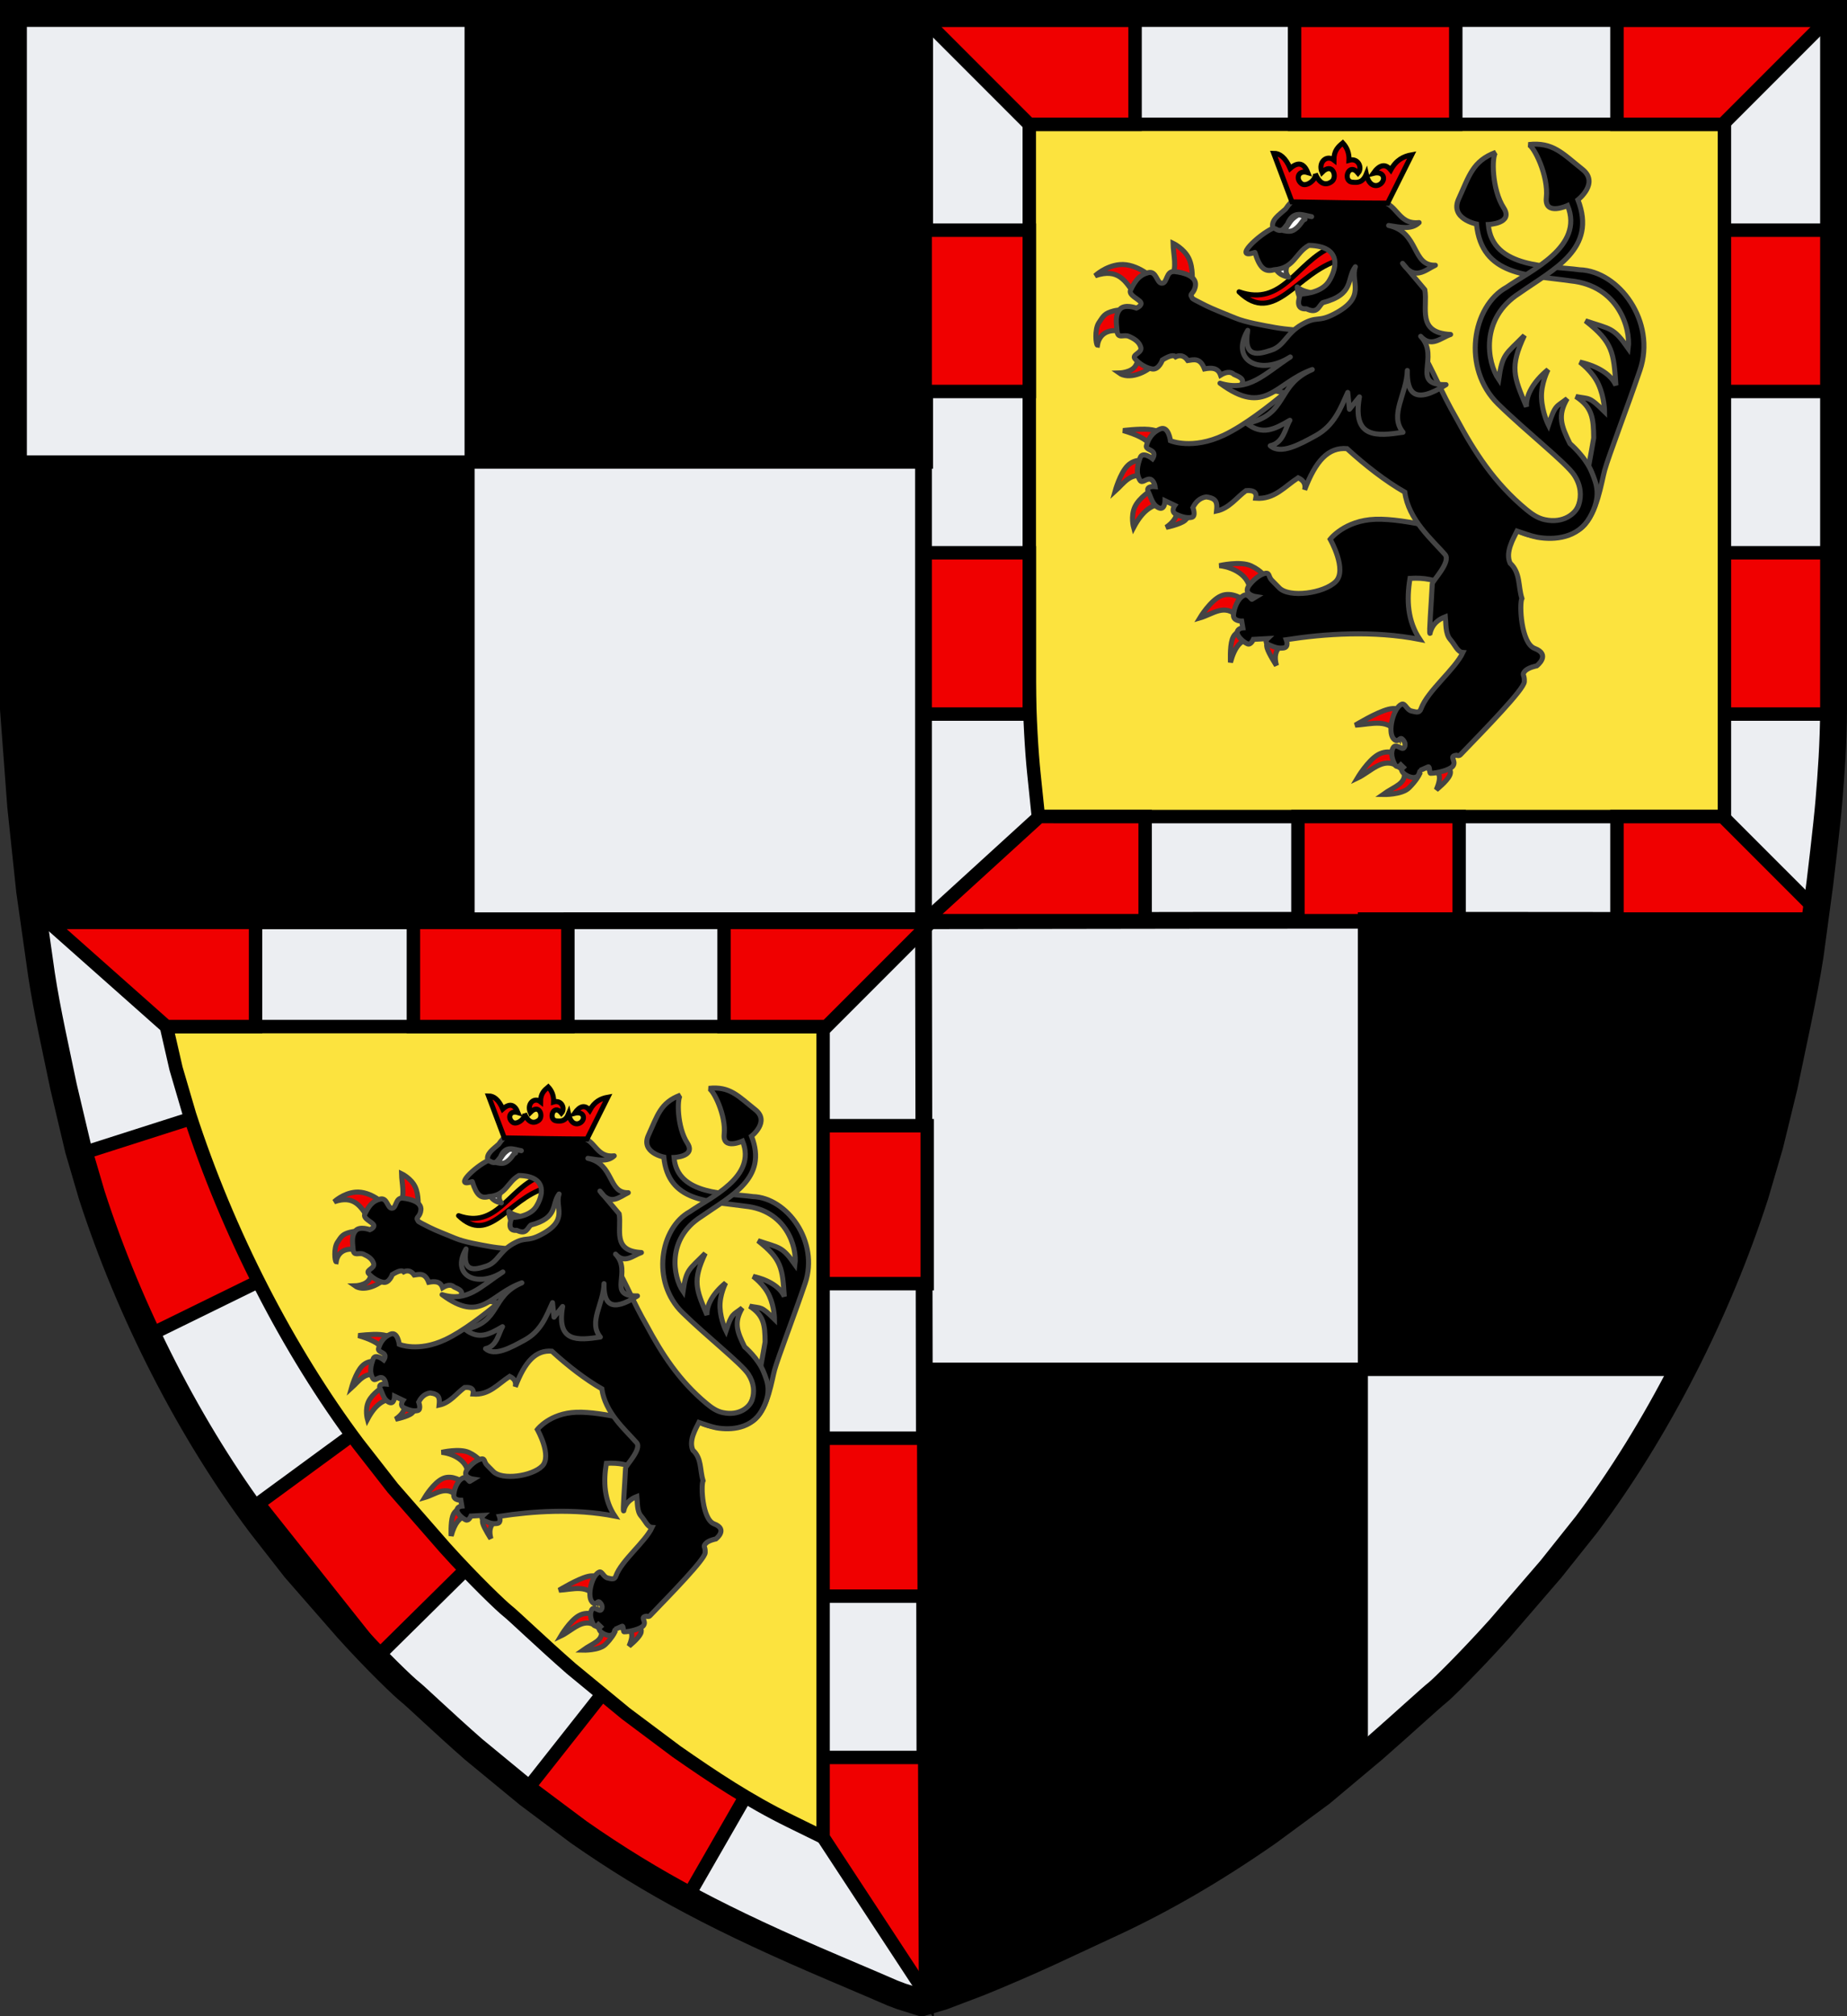 <?xml version="1.0" encoding="utf-8"?>
<!-- Generator: Adobe Illustrator 14.0.0, SVG Export Plug-In . SVG Version: 6.00 Build 43363)  -->
<!DOCTYPE svg PUBLIC "-//W3C//DTD SVG 1.1//EN" "http://www.w3.org/Graphics/SVG/1.1/DTD/svg11.dtd">
<svg version="1.1"
	 id="svg2" inkscape:output_extension="org.inkscape.output.svg.inkscape" xmlns:cc="http://creativecommons.org/ns#" xmlns:dc="http://purl.org/dc/elements/1.1/" xmlns:inkscape="http://www.inkscape.org/namespaces/inkscape" xmlns:sodipodi="http://sodipodi.sourceforge.net/DTD/sodipodi-0.dtd" sodipodi:version="0.32" inkscape:version="0.46" xmlns:rdf="http://www.w3.org/1999/02/22-rdf-syntax-ns#" xmlns:svg="http://www.w3.org/2000/svg" sodipodi:docname="Burggrafen von N√ºrnberg (Haus Hohenzollern).svg"
	 xmlns="http://www.w3.org/2000/svg" xmlns:xlink="http://www.w3.org/1999/xlink" x="0px" y="0px" width="550px" height="600px"
	 viewBox="0 0 550 600" enable-background="new 0 0 550 600" xml:space="preserve">
<rect x="0" y="0" width="550" height="600" fill="#333333" stroke="none"/>
<sodipodi:namedview  inkscape:window-height="845" showgrid="false" inkscape:pageshadow="2" inkscape:window-width="1152" inkscape:document-units="px" inkscape:guide-bbox="true" objecttolerance="10" inkscape:pageopacity="0.0" guidetolerance="10" gridtolerance="10000" showguides="true" inkscape:current-layer="layer3" bordercolor="#666666" pagecolor="#ffffff" inkscape:zoom="1" borderopacity="1.0" inkscape:cx="331.60736" inkscape:cy="285.50905" inkscape:window-x="-4" inkscape:window-y="-4" id="base">
	</sodipodi:namedview>
<path id="path3822" sodipodi:nodetypes="cscccsccccccccccccczccccccccscccssccccc" fill="#ECEEF2" d="M265.725,593.09
	c-1.36-0.611-8.873-3.825-16.695-7.144c-34.214-14.515-54.704-25.391-76.673-40.699l-15.106-11.299l-16.284-13.405
	c-8.762-7.664-17.264-15.837-18.891-17.088c-1.628-1.25-9.997-9.207-18.598-18.758l-15.638-17.893l-10.312-13.201
	c-20.839-27.745-38.872-62.936-50.198-97.961l-4.014-13.678l-4.394-18.567c-2.113-10.31-4.856-22.221-6.559-33.355l-3.548-25
	l-2.652-25.101L4,211V4h542v207c-0.052,10.516-0.723,19.222-1.357,27.013c-0.636,7.792-2.729,24.917-2.729,24.917l-2.896,21.478
	c-1.702,11.135-5.626,28.68-7.738,38.989l-4.242,17.335l-4.365,14.91c-11.326,35.025-29.358,70.216-50.197,97.961l-10.665,13.378
	l-15.286,17.716c-8.602,9.551-16.97,17.859-18.598,19.11c-1.628,1.25-10.129,9.071-18.892,16.735l-15.58,13.053l-15.811,11.647
	c-15.809,11.011-31.002,19.86-46.375,27.01c-4.76,2.215-13.271,6.169-18.912,8.788s-15.07,6.689-20.954,9.044l-10.698,4.062
	L274.451,596l-6.033-1.888L265.725,593.09z"/>
<path id="path2559" sodipodi:nodetypes="cscccscccccccccccc" fill="#ECEEF2" stroke="#000000" stroke-width="5" d="M284.275,593.09
	c1.359-0.611,8.873-3.825,16.694-7.144c34.214-14.515,54.704-25.391,76.673-40.699l15.107-11.299l16.283-13.405
	c8.764-7.664,17.264-15.837,18.892-17.088c1.628-1.25,9.996-9.207,18.598-18.757l15.639-17.894l10.312-13.201
	c20.84-27.745,38.872-62.936,50.198-97.961l4.014-13.678l4.394-18.567c2.113-10.31,4.856-22.22,6.559-33.355L540.485,274
	c-100.999-0.162-138.401-0.218-265.485,0l0.549,322l6.033-1.888L284.275,593.09z"/>
<path id="path3836" sodipodi:nodetypes="cccczccc" fill="#ECEEF2" stroke="#000000" stroke-width="5" d="M275,274V4H4v207
	c0.051,10.516,0.722,19.221,1.358,27.013s2.729,24.917,2.729,24.917L9.883,274C201.038,274.013-2.294,273.998,275,274z"/>
<g id="layer2" transform="translate(984.229,1.262)" inkscape:label="new2">
</g>
<path id="path2557" sodipodi:nodetypes="ccccc" stroke="#000000" stroke-width="5" d="M138.834,274V138l-134.5,0L5.5,233.167
	c0,0,4.383,40.833,4.383,40.833C201.038,274.013-138.461,273.998,138.834,274z"/>
<path id="path3826" sodipodi:nodetypes="ccccc" stroke="#000000" stroke-width="5" d="M275.334,137V4h-134.5v133H275.334z"/>
<path id="path2561" sodipodi:nodetypes="ccccccc" fill="#FCE33E" stroke="#000000" stroke-width="4" d="M513.5,243V37h-207v166
	c0.051,10.516,0.75,21.182,1.357,27.013L309.2,243H513.5z"/>
<path id="path2443" sodipodi:nodetypes="ccccc" fill="#F00000" stroke="#000000" stroke-width="4" d="M275.5,68.5v48h31v-48H275.5z"
	/>
<path id="path2443_1_" sodipodi:nodetypes="ccccc" fill="#F00000" stroke="#000000" stroke-width="4" d="M513.5,68.5v48h31v-48
	H513.5z"/>
<path id="path2443_2_" sodipodi:nodetypes="ccccc" fill="#F00000" stroke="#000000" stroke-width="4" d="M513.5,164.5v48h31v-48
	H513.5z"/>
<path id="path2443_3_" sodipodi:nodetypes="ccccc" fill="#F00000" stroke="#000000" stroke-width="4" d="M275.5,164.5v48h31v-48
	H275.5z"/>
<path id="path3239" sodipodi:nodetypes="ccccc" fill="#F00000" stroke="#000000" stroke-width="4" d="M338,6h-62.5l31,31H338V6z"/>
<path id="path3239_1_" sodipodi:nodetypes="ccccc" fill="#F00000" stroke="#000000" stroke-width="4" d="M481.5,6H544l-31,31h-31.5
	V6z"/>
<path id="path3255" sodipodi:nodetypes="ccccc" fill="#F00000" stroke="#000000" stroke-width="4" d="M433.5,6h-48v31h48V6z"/>
<path id="path3255_1_" sodipodi:nodetypes="ccccc" fill="#F00000" stroke="#000000" stroke-width="4" d="M434.5,243h-48v31h48V243z"
	/>
<path id="path3239_2_" sodipodi:nodetypes="ccccc" fill="#F00000" stroke="#000000" stroke-width="4" d="M481.5,274h58.985
	l-0.482-3.997L513,243h-31.5V274z"/>
<path id="path3265" sodipodi:nodetypes="cccccc" fill="#F00000" stroke="#000000" stroke-width="4" d="M341,274h-65.498l33.998-31
	H341V274z"/>
<path id="path3289" sodipodi:nodetypes="ccccc" fill="#F00000" stroke="#000000" stroke-width="4" d="M157.351,531.967
	l46.647,33.911l19.348-33.66l-42.069-30.564L157.351,531.967z"/>
<path id="path3289_1_" sodipodi:nodetypes="ccccc" fill="#F00000" stroke="#000000" stroke-width="4" d="M76.945,447.441
	l35.889,45.144l27.639-27.266l-32.371-40.695L76.945,447.441z"/>
<path id="path3289_2_" sodipodi:nodetypes="ccccc" fill="#F00000" stroke="#000000" stroke-width="4" d="M24.518,343.197
	l19.71,54.198l34.862-17.087l-17.785-48.864L24.518,343.197z"/>
<path id="path3838" sodipodi:nodetypes="cscccscccccccc" fill="#FCE33E" stroke="#000000" stroke-width="4" d="M245.1,305.5H49.559
	l2.856,12.465l4.014,13.678c11.326,35.025,29.358,70.216,50.198,97.961l10.312,13.201l15.639,17.894
	c8.601,9.55,16.97,17.507,18.598,18.757c1.628,1.251,10.129,9.424,18.892,17.088l16.283,13.405l15.107,11.299
	c10.984,7.654,21.402,14.586,33.744,20.647l9.898,4.86V305.5z"/>
<path id="path3271" sodipodi:nodetypes="ccccc" fill="#F00000" stroke="#000000" stroke-width="4" d="M123.1,305.5h46v-31h-46V305.5
	z"/>
<path id="path3267" sodipodi:nodetypes="ccccc" fill="#F00000" stroke="#000000" stroke-width="4" d="M215.6,305.5h30.5l31-31h-61.5
	V305.5z"/>
<path id="path3269" sodipodi:nodetypes="ccccc" fill="#F00000" stroke="#000000" stroke-width="4" d="M245.1,335v47h31v-47H245.1z"
	/>
<path id="path3269_1_" sodipodi:nodetypes="ccccc" fill="#F00000" stroke="#000000" stroke-width="4" d="M245.1,428v47h31v-47H245.1
	z"/>
<path id="path3279" sodipodi:nodetypes="ccccc" fill="#F00000" stroke="#000000" stroke-width="4" d="M245.1,523v23.755l31,47.245
	v-71H245.1z"/>
<path id="path3311" sodipodi:nodetypes="ccccc" fill="#F00000" stroke="#000000" stroke-width="4" d="M76.1,305.5H49.559l-34.959-31
	h61.5V305.5z"/>
<path id="path2641" sodipodi:nodetypes="cscccsccccccccccccczccccccccscccssccccc" fill="none" stroke="#000000" stroke-width="8" d="
	M265.725,593.09c-1.36-0.611-8.873-3.825-16.695-7.144c-34.214-14.515-54.704-25.391-76.673-40.699l-15.106-11.299l-16.284-13.405
	c-8.762-7.664-17.264-15.837-18.891-17.088c-1.628-1.25-9.997-9.207-18.598-18.758l-15.638-17.893l-10.312-13.201
	c-20.839-27.745-38.872-62.936-50.198-97.961l-4.014-13.678l-4.394-18.567c-2.113-10.31-4.856-22.221-6.559-33.355l-3.548-25
	l-2.652-25.101l-1.01-13.507L4,211V4h542v207c-0.052,10.516-0.723,19.222-1.357,27.013c-0.636,7.792-2.729,24.917-2.729,24.917
	l-2.896,21.478c-1.702,11.135-5.626,28.68-7.738,38.989l-4.242,17.335l-4.365,14.91c-11.326,35.025-29.358,70.216-50.197,97.961
	l-10.665,13.378l-15.286,17.716c-8.602,9.551-16.97,17.859-18.598,19.11c-1.628,1.25-10.129,9.071-18.892,16.735l-15.58,13.053
	l-15.811,11.647c-15.809,11.011-31.002,19.86-46.375,27.01c-4.76,2.215-13.271,6.169-18.912,8.788s-15.07,6.689-20.954,9.044
	l-10.698,4.062L274.451,596l-6.033-1.888L265.725,593.09z"/>
<path id="path4699_1_" fill="#F00000" stroke="#444444" stroke-width="1.5" d="M344.187,107.897
	c-2.986,3.35-8.242,5.062-10.951,3.106c0,0,3.787-0.08,4.984-2.27c1.629-2.973,1.432-4.145,1.884-3.69L344.187,107.897z"/>
<path id="path4701_1_" fill="#F00000" stroke="#444444" stroke-width="1.5" d="M334.841,99.031c-3.677-1.515-7.396-0.353-8.047,3.69
	c-0.44-0.043-0.931-4.646,0.424-6.682c1.391-2.091,1.723-2.792,4.374-3.499c2.646-0.706,6.365-0.046,6.365-0.046L334.841,99.031z"/>
<path id="path4703_1_" fill="#F00000" stroke="#444444" stroke-width="1.5" d="M337.83,87.515c-2.637-3.765-4.812-7.847-11.719-5.45
	c0,0,3.04-2.904,7.288-3.312c5.25-0.506,10.347,4.303,10.101,4.463L337.83,87.515z"/>
<path id="path4705_1_" fill="#F00000" stroke="#444444" stroke-width="1.5" d="M348.896,82.22c1.692-2.403,0.489-6.43,0.418-9.821
	c0,0,3.268,1.551,4.685,4.479s0.983,7.23,0.983,7.23L348.896,82.22z"/>
<path id="path4709_1_" fill="#F00000" stroke="#444444" stroke-width="1.5" d="M372.029,176.81c0.909-4.646-3.931-7.929-8.932-8.479
	c0,0,6.217-1.466,9.488,0.072c3.274,1.54,4.314,3.49,4.314,3.49L372.029,176.81z"/>
<path id="path4711_1_" fill="#F00000" stroke="#444444" stroke-width="1.5" d="M368.656,183.555
	c-4.02-4.125-7.364-0.813-11.382,0.346c0,0,3.13-5.229,6.361-6.593c3.231-1.362,6.565,1.138,6.565,1.138L368.656,183.555z"/>
<path id="path4713_1_" fill="#F00000" stroke="#444444" stroke-width="1.5" d="M371.297,190.292
	c-1.882,0.572-3.616,2.133-4.887,6.826c0,0-0.23-4.517,0.513-6.82s2.461-2.392,2.461-2.392L371.297,190.292z"/>
<path id="path4715_1_" fill="#F00000" stroke="#444444" stroke-width="1.5" d="M381.458,192.228
	c-1.692,1.273-2.062,3.261-1.354,5.83c0,0-2.324-3.548-2.81-5.29c-0.48-1.744,0.88-1.684,0.88-1.684L381.458,192.228z"/>
<path id="path4717_1_" sodipodi:nodetypes="cscsccssccssccssccssccccc" stroke="#444444" stroke-width="1.5" d="M434.35,158.734
	c0,0-15.65-4.542-24.82-4.202c-9.17,0.34-13.425,5.936-13.425,5.936s5.184,9.109,1.64,12.618c-3.544,3.51-13.826,4.892-16.807,1.86
	l-2.249-2.286c-1.099-1.113-0.43-2.57-2.438-1.901c-2.01,0.67-4.057,2.976-4.551,3.846c-1.369,2.417,2.365,2.973,2.365,2.973
	l-1.248,0.758c-0.136,0.215-1.134-1.779-2.377-1.174c-1.973,0.959-2.96,3.893-3.133,5.809c-0.172,1.916,2.443,1.857,2.443,1.857
	l0.346,2.021c0,0-1.703,0.119-1.66,1.43c0.043,1.311,2.046,2.894,3.046,3.323c1.003,0.432,1.749-1.33,1.749-1.33l4.229-0.233
	c0,0-1.192,1.123,0.414,1.849c1.607,0.727,2.872,1.188,4.437,0.917c1.565-0.271,0.717-2.44,0.717-2.44
	c11.378-1.76,25.836-2.798,39.777-0.078c-3.649-5.486-4.021-11.672-2.932-18.171c8.875-0.581,12.165,3.345,17.113,5.657
	C439.26,171.143,436.609,164.957,434.35,158.734z"/>
<path id="path4719_1_" fill="#F00000" stroke="#444444" stroke-width="1.5" d="M342.811,132.673c-1.424-2.07-4.592-3.43-8.377-4.543
	c0,0,4.721-0.608,7.661-0.342c2.938,0.266,4.092,1.402,4.092,1.402L342.811,132.673z"/>
<path id="path4721_1_" fill="#F00000" stroke="#444444" stroke-width="1.5" d="M340.969,141.962
	c-4.261-1.634-6.329,1.895-8.915,4.212c0,0,1.449-5.274,3.687-7.555c2.234-2.282,5.258-1.571,5.258-1.571L340.969,141.962z"/>
<path id="path4723_1_" fill="#F00000" stroke="#444444" stroke-width="1.5" d="M345.49,149.881
	c-2.575,0.641-5.174,1.914-7.924,7.098c0,0-0.945-3.399,0.398-6.194c1.344-2.793,4.975-4.98,4.975-4.98L345.49,149.881z"/>
<path id="path4725_1_" fill="#F00000" stroke="#444444" stroke-width="1.5" d="M350.422,152.281c0.13,1.432-1.085,3.238-3.196,4.651
	c0,0,4.146-0.832,5.625-2.042c1.477-1.21,0.774-2.415,0.774-2.415L350.422,152.281z"/>
<path id="path4727_1_" fill="#F00000" stroke="#444444" stroke-width="1.5" d="M427.106,229.371c1.443,0.496,2.291,1.66,0.601,5.657
	c0,0,3.124-2.494,3.952-4.215c0.829-1.723-0.639-2.674-0.639-2.674L427.106,229.371z"/>
<path id="path4729_1_" fill="#F00000" stroke="#444444" stroke-width="1.5" d="M418.137,229.579c0.713,3.69-2.809,4.347-6.327,6.866
	c0,0,5.634,0.142,7.787-2.009c2.155-2.15,2.992-3.838,2.992-3.838L418.137,229.579z"/>
<path id="path4731_1_" fill="#F00000" stroke="#444444" stroke-width="1.5" d="M416.277,228.091
	c-4.418-3.059-8.129,1.624-12.096,3.482c0,0,3.081-5.198,6.151-6.972c3.071-1.774,6.134-0.125,6.134-0.125L416.277,228.091z"/>
<path id="path4733_1_" fill="#F00000" stroke="#444444" stroke-width="1.5" d="M416.713,219.21
	c-2.878-5.815-8.322-3.635-13.141-3.407c0,0,6.297-3.845,9.845-4.729c3.547-0.883,4.345,1.193,4.345,1.193L416.713,219.21z"/>
<path id="path3413_1_" sodipodi:nodetypes="cssccssccccccscsccsssc" stroke="#444444" stroke-width="1.5" d="M453.65,151.468
	c2.916,3.542,8.934,5.422,14.273,2.109c2.003-1.243,3.761-7.398,4.727-12.513c0.938-4.969,1.924-10.739,1.924-10.739
	c-0.057-5.861-0.421-9.157-5.33-12.324c4.161,0.817,3.858-0.137,8.565,4.512c0,0-0.011-4.096-1.785-8.071
	c-1.771-3.972-5.593-6.688-5.593-6.688c5.672,1.272,9.4,3.847,10.752,6.925c-0.658-9.75-0.881-12.807-9.075-19.205
	c7.556,2.568,8.241,1.814,12.745,8.212c0.802-6.064-3.051-18.688-17.148-20.1c-12.589-1.805-26.488-1.336-28.038-16.91
	c0,0-8.033-1.567-5.298-7.514c3.133-6.809,4.125-11.244,11.043-13.817c-1.27,1.13-1.185,11.051,2.354,16.507
	c3.041,4.687-4.585,4.96-4.585,4.96c1.104,13.243,18.526,12.243,27.184,13.473c11.693,0.354,22.891,15.431,17.981,29.86
	c-3.805,11.18-9.378,25.667-10.51,29.804c-0.936,3.417-2.236,12.779-6.59,16.828c-4.032,3.747-13.154,3.837-18.279,1.656"/>
<path id="path3916_1_" sodipodi:nodetypes="csccssscccccssssssssssscssssssscccccccscssscssscssccsscccccccccssccscssssssssccssccsssssscsccccssccsscccccssc" stroke="#444444" stroke-width="1.5" d="
	M455.141,43.029c1.641,0.436,6.022,9.322,5.331,15.788c-0.595,5.554,6.324,2.357,6.324,2.357
	c4.997,12.312-10.971,19.279-18.138,24.292c-10.271,5.597-13.449,24.114-2.551,34.771c8.446,8.254,20.327,17.573,22.673,21.162
	c2.007,3.067,2.185,6.142,1.329,8.828c-0.803,2.51-4.465,5.673-10.127,4.418c-2.15-0.466-3.841-1.673-5.49-3.031
	c-9.545-7.883-15.547-17.314-20.699-26.913c-5.016-8.694-6.087-12.656-11.517-22.229l-11.127-1.766
	c-5.824-1.565-15.953-2.364-20.312-2.249c-2.292,0.06-7.968-0.416-11.206-1.004c-3.392-0.617-8.623-1.497-11.827-2.826
	c-3.202-1.329-6.727-2.674-8.808-3.733c-4.897-2.487-3.632-1.811-4.267-2.773c-0.457-0.687,1.058-0.993,1.261-3.274
	c0.242-2.686-3.448-3.721-6.167-4.029c-2.716-0.307-2.124,3.392-3.78,3.468c-1.655,0.076-1.588-3.771-4.097-3.148
	c-2.508,0.624-3.81,2.162-5.271,5.162c-0.732,1.5,2.376,2.666,2.986,3.636c0.611,0.973-1.256,1.749-1.256,1.749
	s-3.488-1.334-4.932,0.361c-1.442,1.695-1.065,3.946-0.839,6.445c0.225,2.5,1.94,0.91,3.543,1.607
	c1.602,0.697,3.084,1.621,3.534,3.282c0.449,1.66-2.749,2.121-1.763,3.356c0.986,1.238,3.218,2.808,5.193,3.072
	c1.977,0.266,3.001-2.686,3.001-2.686c2.326-1.436,3.397-1.497,3.94-0.941c1.109-0.557,2.472-0.519,3.608,1.108
	c1.799-0.25,3.679-0.915,4.981,2.49c2.108-0.396,4.017-0.384,4.794,1.866c1.466-0.902,2.924-1.231,4.002-0.213
	c1.57,0.699,3.235,1.357,2.258,2.918l12.917,2.566c-4.564,3.797-12.12,9.74-18.251,12.61c-9.397,4.402-15.855,1.63-15.855,1.63
	s-0.558-4.475-2.962-3.53c-2.402,0.945-3.687,3.037-4.191,5.016c-0.252,0.99,1.415,1.158,2.022,1.932
	c0.608,0.775-0.204,1.945-0.204,1.945s-2.962-2.341-3.68-0.311c-0.719,2.03-1.425,4.502-0.071,6.708
	c0.678,1.102,1.814-0.563,3.012-0.311c1.195,0.253,1.494,2.209,1.494,2.209s-2.904-0.312-2.016,1.522
	c0.888,1.833,1.204,3.875,3.07,4.767c1.868,0.894,1.916-2.092,1.916-2.092l2.897,1.39c0,0-1.297,1.797,0.323,2.6
	s3.373,1.275,4.726,0.953c1.352-0.322,0.347-2.907,0.347-2.907c0.814-1.63,1.999-2.856,3.928-3.169
	c3.233,0.388,3.367,1.806,3.12,4.2c3.818-0.809,5.981-4.05,8.772-6.072c2.422-0.208,3.264,0.632,2.922,2.274
	c5.574,0.4,8.51-3.457,12.595-6.092c1.14,0.54,2.421,1.473,1.937,3.588c3.328-8.726,7.084-12.732,12.608-12.267
	c5.503,5.026,11.553,9.715,17.218,12.95c1.12,8.195,8.006,14.024,11.976,18.551c1.916,2.188-3.753,7.864-3.793,8.712
	c-0.271,5.748-1.024,14.985-0.674,14.768c0.63-2.712,2.374-4.105,4.578-4.958c0.199,1.791-0.055,5.045,1.42,6.724
	c1.53,1.744,2.197,3.826,3.8,3.924c-2.343,5.021-10.575,11.438-12.472,16.732c-0.497,1.387-1.419,1.007-2.849,0.68
	c-1.431-0.329-1.878-2.428-2.899-2.021c-2.47,0.986-4.303,8.16-2.459,10.251c1.365,1.547,1.794-0.583,2.588,0.089
	c0.792,0.672,1.195,1.782,0.551,2.619c-0.645,0.837-2.427-1.502-3.263,0.035s-0.2,3.543,0.5,4.899s1.823,0.161,1.823,0.161
	l0.772,0.743c-0.449,0.463-0.815,0.373-0.382,1.207c0.657,1.265,4.139,2.838,4.963,0.86c0.317-0.763,0.37-1.17,0.391-1.171
	l2.386-1.053c0.559-0.249,0.314,1.906,0.718,1.91c1.809,0.022,5.812-0.985,6.66-2.147c1.161-1.589-1.429-2.916,1.052-3.226
	c0,0,0.738,0.31,1.159-0.127c7.647-7.938,18.928-19.463,19.048-21.722c0.122-2.296-0.835-1.882,0.086-3.069
	c0.92-1.185,3.613-1.68,3.613-1.68s4.348-3.319-0.647-5.198c-4.031-1.516-4.591-13.194-3.771-14.861
	c-1.177-3.741-0.381-7.611-3.511-10.498c-1.482-3.253,0.934-7.255,2.066-9.556c1.889,0.62,4.007,1.446,6.016,1.843
	c5.226,0.9,12.081,0.262,15.598-5.822c3.732-6.459,1.923-10.26,0.72-13.33c-1.845-4.708-6.581-8.725-6.581-8.725
	c-2.597-5.256-3.765-8.329-0.815-13.373c-3.342,2.608-3.489,1.603-5.59,7.877c0,0-1.85-3.674-2.064-8.021
	c-0.212-4.348,1.95-8.494,1.95-8.494c-4.486,3.698-6.614,7.694-6.431,11.052c-3.819-8.995-5.028-11.819-0.609-21.228
	c-5.578,5.703-6.527,5.347-7.654,13.09c-3.453-5.048-5.729-18.051,6.209-25.681c10.415-7.299,23.038-13.164,17.384-27.756
	c0,0,6.451-5.019,1.324-9.088C465.336,45.724,462.475,42.197,455.141,43.029z"/>
<path id="path4739_1_" fill="#F00000" stroke="#000000" stroke-width="1.5" stroke-linecap="round" stroke-linejoin="round" d="
	M396.556,73.488c-10.545,4.503-14.551,17.933-27.59,13.361c10.551,10.257,17.12-5.73,29.799-9.467L396.556,73.488z"/>
<path id="path4737_1_" fill="#FFFFFF" stroke="#444444" stroke-width="1.5" stroke-linecap="round" stroke-linejoin="round" d="
	M387.278,89.437c-0.334-1.338-0.933-2.127-0.992-4.032c1.535,1.336,3.386,1.437,5.103,2.053"/>
<path id="path4741_1_" fill="#FFFFFF" stroke="#444444" stroke-width="1.5" stroke-linecap="round" stroke-linejoin="round" d="
	M379.704,79.737c0.753,1.529,2.131,2.383,3.995,2.71c-1.485-1.732-0.301-3.478,0.179-5.22"/>
<path id="path4743_1_" sodipodi:nodetypes="ccccccccccccccccccccscccccsscccccccsc" stroke="#444444" stroke-width="1.5" stroke-linecap="round" stroke-linejoin="round" d="
	M401.327,116.785l0.512,5.012l2.975-3.685c-2.222,12.456,5.231,11.696,12.98,10.532c-4.222-5.16,1.135-11.412,1.278-18.394
	c-0.171,6.892,2.319,10.148,11.525,4.221c-10.904,0.206-1.605-8.206-7.557-14.393c3.158,3.51,5.987,0.446,8.92-0.537
	c-10.244-0.494-6.747-8.051-7.68-13.332l-6.618-7.834c3.591,5.25,6.622,2.057,9.767,0.56c-7.115,0.253-4.733-9.824-13.921-11.832
	c3.281,0.476,6.718,1.417,9.079-0.862c-6.716,0.742-6.279-6.362-12.604-6.458l-19.884-3.83c-2.825,1.605-5.437,3.469-7.275,6.255
	c-1.915,1.747-4.526,3.338-3.754,5.688c-4.478,2.082-12.115,9.445-5.386,7.224c1.491,4.833,3.032,5.882,5.65,5.167
	c6.157-0.437,6.374-5.039,10.429-7.27c10.378,0.235,8.046,7.52,5.848,10.835c-2.394,3.602-8.372,3.651-8.372,3.651
	c-1.132,3.132-0.533,4.596,1.796,4.394c3.302,1.593,3.594-0.722,4.822-1.819c9.643-2.524,6.991-7.046,9.732-10.692
	c-1.562,4.69,3.535,8.915-6.231,14.017c-5.046,2.637-5.001,0.465-9.713,3.169s-5.181,6.381-9.139,7.651
	c-3.535,1.135-8.417,2.735-6.961-5.917c-5.369,9.188,3.881,13.573,12.675,7.926c-7.879,5.17-12.269,10.458-20.927,7.814
	c13.628,10.059,16.319-0.087,27.473-4.077c-10.882,4.665-7.049,13.519-19.511,16.022c4.638,3.654,8.217,1.794,12.85-0.923
	c-1.392,2.282-1.857,6.746-5.853,7.572c3.076,2.749,8.716-0.347,13.578-3.026C397.364,126.567,399.182,121.497,401.327,116.785z"/>
<path id="path4745_1_" sodipodi:nodetypes="ccc" fill="none" stroke="#444444" stroke-width="1.5" stroke-linecap="round" stroke-linejoin="round" d="
	M379.781,68.079c2.059,1.33,2.666-0.351,3.593-1.374c1.751-4.307,4.594-2.639,7.208-2.228"/>
<path id="path4747_1_" fill="#FFFFFF" stroke="#444444" stroke-width="1.5" stroke-linecap="round" stroke-linejoin="round" d="
	M382.165,68.627c1.612,0.328,2.514,0.341,3.574-0.48c1.747-1.271,1.928-2.624,2.864-2.883c-0.364-0.757-0.799-1.449-2.171-1.256
	C383.684,65.719,384.186,66.688,382.165,68.627z"/>
<path id="path4749_1_" sodipodi:nodetypes="ccccccscccccccscsccc" fill="#F00000" stroke="#000000" stroke-width="1.5" d="
	M379.284,45.618l5.435,14.453c9.475,0.168,20.153,0.372,28.495,0.378l7.176-14.385c-2.425,0.431-4.637,1.526-6.248,4.521
	c-1.619-2.005-3.364-1.6-5.227,1.01c3.144-0.824,3.92,1.808,2.14,3.177c-1.002,0.771-3.361,1-4.203-2.954
	c-1.075,2.646-2.717,2.537-4.107,2.404c-3.059-0.2-1.214-6.196,1.667-2.698c1.36-1.542,0.106-4.648-2.707-3.828
	c0.095-2.044-0.538-3.756-1.849-5.159c-1.33,1.116-2.657,2.239-2.652,5.09c-2.174-1.691-4.8,0.682-3.532,3.665
	c3.132-3.183,4.607,1.323,2.979,2.67c-0.848,0.704-3.245,1.947-4.975-2.279c0.342,1.818-2.665,4.025-4.062,3.013
	c-1.89-1.367-1.111-4.236,1.812-3.341c-1.069-2.699-2.782-3.415-5.234-1.228C382.771,46.84,381.058,45.613,379.284,45.618z"/>
<path id="path4699" fill="#F00000" stroke="#444444" stroke-width="1.5" d="M115.138,379.965c-2.581,2.896-7.124,4.375-9.465,2.685
	c0,0,3.273-0.069,4.309-1.962c1.407-2.569,1.237-3.583,1.628-3.189L115.138,379.965z"/>
<path id="path4701" fill="#F00000" stroke="#444444" stroke-width="1.5" d="M107.061,372.302c-3.178-1.31-6.394-0.305-6.956,3.189
	c-0.38-0.037-0.804-4.016,0.367-5.775c1.202-1.808,1.49-2.414,3.78-3.024c2.288-0.61,5.502-0.04,5.502-0.04L107.061,372.302z"/>
<path id="path4703" fill="#F00000" stroke="#444444" stroke-width="1.5" d="M109.645,362.348c-2.28-3.254-4.16-6.782-10.129-4.711
	c0,0,2.627-2.51,6.299-2.863c4.538-0.438,8.943,3.72,8.73,3.857L109.645,362.348z"/>
<path id="path4705" fill="#F00000" stroke="#444444" stroke-width="1.5" d="M119.21,357.771c1.462-2.077,0.422-5.558,0.361-8.489
	c0,0,2.823,1.341,4.048,3.871c1.224,2.53,0.85,6.249,0.85,6.249L119.21,357.771z"/>
<path id="path4709" fill="#F00000" stroke="#444444" stroke-width="1.5" d="M139.204,439.529c0.786-4.016-3.398-6.854-7.719-7.329
	c0,0,5.373-1.268,8.201,0.062c2.83,1.331,3.729,3.017,3.729,3.017L139.204,439.529z"/>
<path id="path4711" fill="#F00000" stroke="#444444" stroke-width="1.5" d="M136.289,445.359c-3.474-3.565-6.365-0.703-9.838,0.299
	c0,0,2.706-4.52,5.499-5.698c2.793-1.178,5.675,0.983,5.675,0.983L136.289,445.359z"/>
<path id="path4713" fill="#F00000" stroke="#444444" stroke-width="1.5" d="M138.571,451.183c-1.627,0.494-3.126,1.844-4.224,5.899
	c0,0-0.2-3.904,0.442-5.895c0.643-1.99,2.128-2.067,2.128-2.067L138.571,451.183z"/>
<path id="path4715" fill="#F00000" stroke="#444444" stroke-width="1.5" d="M147.354,452.855c-1.463,1.101-1.782,2.818-1.17,5.039
	c0,0-2.009-3.066-2.428-4.572c-0.416-1.508,0.76-1.455,0.76-1.455L147.354,452.855z"/>
<path id="path4717" sodipodi:nodetypes="cscsccssccssccssccssccccc" stroke="#444444" stroke-width="1.5" d="M193.07,423.905
	c0,0-13.526-3.926-21.452-3.632s-11.604,5.131-11.604,5.131s4.48,7.873,1.417,10.906c-3.064,3.034-11.95,4.229-14.527,1.607
	l-1.944-1.976c-0.949-0.962-0.371-2.222-2.107-1.644c-1.737,0.579-3.506,2.572-3.934,3.324c-1.184,2.089,2.044,2.569,2.044,2.569
	l-1.079,0.655c-0.117,0.186-0.98-1.538-2.054-1.015c-1.706,0.829-2.559,3.364-2.708,5.021c-0.148,1.656,2.113,1.605,2.113,1.605
	l0.299,1.747c0,0-1.473,0.103-1.437,1.236c0.037,1.133,1.769,2.501,2.634,2.872c0.866,0.373,1.511-1.149,1.511-1.149l3.657-0.201
	c0,0-1.031,0.971,0.358,1.598c1.389,0.628,2.481,1.026,3.834,0.793c1.353-0.234,0.619-2.109,0.619-2.109
	c9.835-1.521,22.331-2.418,34.381-0.067c-3.154-4.742-3.477-10.089-2.534-15.706c7.67-0.502,10.515,2.891,14.792,4.89
	C197.314,434.631,195.023,429.284,193.07,423.905z"/>
<path id="path4719" fill="#F00000" stroke="#444444" stroke-width="1.5" d="M113.949,401.38c-1.23-1.789-3.969-2.965-7.241-3.927
	c0,0,4.081-0.525,6.622-0.296c2.539,0.229,3.538,1.212,3.538,1.212L113.949,401.38z"/>
<path id="path4721" fill="#F00000" stroke="#444444" stroke-width="1.5" d="M112.357,409.409c-3.683-1.412-5.471,1.638-7.706,3.641
	c0,0,1.253-4.559,3.187-6.53c1.932-1.973,4.544-1.358,4.544-1.358L112.357,409.409z"/>
<path id="path4723" fill="#F00000" stroke="#444444" stroke-width="1.5" d="M116.266,416.254c-2.227,0.554-4.474,1.654-6.85,6.135
	c0,0-0.816-2.938,0.345-5.354c1.162-2.414,4.299-4.305,4.299-4.305L116.266,416.254z"/>
<path id="path4725" fill="#F00000" stroke="#444444" stroke-width="1.5" d="M120.528,418.328c0.112,1.237-0.939,2.799-2.763,4.021
	c0,0,3.584-0.719,4.861-1.766c1.276-1.046,0.67-2.087,0.67-2.087L120.528,418.328z"/>
<path id="path4727" fill="#F00000" stroke="#444444" stroke-width="1.5" d="M186.809,484.96c1.248,0.429,1.98,1.435,0.519,4.89
	c0,0,2.701-2.155,3.417-3.644c0.717-1.489-0.552-2.312-0.552-2.312L186.809,484.96z"/>
<path id="path4729" fill="#F00000" stroke="#444444" stroke-width="1.5" d="M179.056,485.14c0.617,3.189-2.427,3.757-5.469,5.935
	c0,0,4.869,0.123,6.731-1.736c1.863-1.858,2.587-3.317,2.587-3.317L179.056,485.14z"/>
<path id="path4731" fill="#F00000" stroke="#444444" stroke-width="1.5" d="M177.45,483.854c-3.818-2.644-7.025,1.403-10.455,3.01
	c0,0,2.663-4.493,5.316-6.026c2.655-1.533,5.302-0.108,5.302-0.108L177.45,483.854z"/>
<path id="path4733" fill="#F00000" stroke="#444444" stroke-width="1.5" d="M177.826,476.178c-2.487-5.026-7.193-3.142-11.358-2.944
	c0,0,5.443-3.323,8.51-4.088c3.065-0.764,3.754,1.031,3.754,1.031L177.826,476.178z"/>
<path id="path3413" sodipodi:nodetypes="cssccssccccccscsccsssc" stroke="#444444" stroke-width="1.5" d="M209.753,417.625
	c2.521,3.062,7.722,4.687,12.336,1.823c1.732-1.074,3.251-6.395,4.085-10.815c0.811-4.295,1.664-9.282,1.664-9.282
	c-0.05-5.066-0.363-7.915-4.607-10.652c3.596,0.706,3.335-0.118,7.404,3.899c0,0-0.01-3.54-1.543-6.976
	c-1.532-3.434-4.834-5.781-4.834-5.781c4.903,1.1,8.125,3.325,9.292,5.985c-0.567-8.427-0.762-11.069-7.843-16.6
	c6.53,2.22,7.124,1.568,11.016,7.098c0.692-5.241-2.637-16.152-14.823-17.373c-10.881-1.561-22.894-1.155-24.233-14.616
	c0,0-6.944-1.354-4.58-6.495c2.708-5.885,3.565-9.719,9.545-11.942c-1.096,0.977-1.023,9.552,2.035,14.268
	c2.628,4.051-3.963,4.287-3.963,4.287c0.956,11.446,16.014,10.582,23.496,11.646c10.107,0.306,19.785,13.338,15.542,25.81
	c-3.288,9.663-8.105,22.186-9.084,25.761c-0.809,2.954-1.932,11.046-5.695,14.545c-3.486,3.238-11.37,3.316-15.8,1.432"/>
<path id="path3916" sodipodi:nodetypes="csccssscccccssssssssssscssssssscccccccscssscssscssccsscccccccccssccscssssssssccssccsssssscsccccssccsscccccssc" stroke="#444444" stroke-width="1.5" d="
	M211.041,323.896c1.418,0.377,5.206,8.058,4.608,13.646c-0.514,4.801,5.466,2.037,5.466,2.037
	c4.32,10.642-9.482,16.664-15.677,20.996c-8.878,4.838-11.625,20.843-2.205,30.054c7.3,7.135,17.569,15.189,19.597,18.291
	c1.734,2.651,1.889,5.309,1.148,7.63c-0.693,2.17-3.858,4.903-8.753,3.819c-1.858-0.403-3.319-1.446-4.745-2.62
	c-8.25-6.813-13.438-14.966-17.892-23.262c-4.335-7.515-5.261-10.939-9.954-19.214l-9.617-1.526
	c-5.034-1.353-13.789-2.043-17.557-1.943c-1.979,0.052-6.887-0.359-9.685-0.868c-2.932-0.533-7.454-1.294-10.222-2.442
	c-2.768-1.148-5.815-2.312-7.614-3.227c-4.232-2.149-3.139-1.565-3.688-2.396c-0.395-0.594,0.914-0.858,1.09-2.83
	c0.208-2.321-2.98-3.216-5.33-3.482c-2.349-0.266-1.837,2.932-3.268,2.997c-1.431,0.065-1.373-3.259-3.542-2.721
	c-2.168,0.539-3.292,1.868-4.557,4.462c-0.632,1.297,2.054,2.304,2.582,3.143c0.528,0.841-1.084,1.512-1.084,1.512
	s-3.016-1.153-4.263,0.312c-1.247,1.465-0.92,3.411-0.726,5.571c0.194,2.161,1.678,0.786,3.062,1.389
	c1.385,0.603,2.666,1.401,3.055,2.837c0.389,1.435-2.376,1.833-1.524,2.901c0.853,1.07,2.781,2.427,4.489,2.655
	c1.708,0.229,2.594-2.321,2.594-2.321c2.011-1.241,2.937-1.294,3.405-0.813c0.96-0.481,2.138-0.448,3.12,0.958
	c1.555-0.216,3.179-0.791,4.305,2.152c1.822-0.343,3.471-0.332,4.144,1.613c1.267-0.78,2.527-1.064,3.459-0.185
	c1.356,0.604,2.796,1.173,1.952,2.522l11.164,2.218c-3.945,3.282-10.476,8.419-15.775,10.899
	c-8.122,3.805-13.704,1.409-13.704,1.409s-0.482-3.868-2.56-3.051c-2.078,0.816-3.187,2.625-3.623,4.335
	c-0.218,0.855,1.223,1.001,1.748,1.67c0.525,0.67-0.177,1.682-0.177,1.682s-2.56-2.023-3.181-0.269s-1.231,3.892-0.061,5.798
	c0.585,0.952,1.568-0.487,2.603-0.269s1.291,1.909,1.291,1.909s-2.51-0.27-1.742,1.315c0.768,1.584,1.041,3.35,2.655,4.12
	c1.614,0.772,1.656-1.809,1.656-1.809l2.503,1.201c0,0-1.121,1.554,0.28,2.247s2.916,1.103,4.084,0.823
	c1.168-0.278,0.299-2.513,0.299-2.513c0.705-1.409,1.728-2.469,3.395-2.739c2.796,0.335,2.91,1.561,2.698,3.63
	c3.3-0.699,5.17-3.501,7.582-5.248c2.094-0.18,2.821,0.546,2.526,1.966c4.817,0.346,7.354-2.988,10.887-5.266
	c0.984,0.467,2.091,1.273,1.673,3.102c2.876-7.542,6.124-11.005,10.898-10.603c4.756,4.345,9.985,8.397,14.882,11.193
	c0.968,7.083,6.92,12.121,10.351,16.034c1.656,1.891-3.244,6.797-3.278,7.53c-0.234,4.968-0.886,12.952-0.583,12.765
	c0.545-2.344,2.053-3.548,3.957-4.285c0.173,1.548-0.047,4.36,1.228,5.812c1.323,1.507,1.9,3.307,3.284,3.392
	c-2.024,4.34-9.14,9.887-10.779,14.463c-0.429,1.198-1.226,0.87-2.462,0.588c-1.236-0.284-1.624-2.099-2.506-1.747
	c-2.136,0.853-3.719,7.053-2.125,8.86c1.179,1.337,1.55-0.504,2.235,0.077s1.033,1.54,0.477,2.264
	c-0.557,0.724-2.098-1.299-2.82,0.03s-0.172,3.062,0.433,4.234c0.605,1.172,1.575,0.139,1.575,0.139l0.668,0.643
	c-0.389,0.4-0.704,0.322-0.329,1.043c0.568,1.093,3.577,2.453,4.29,0.743c0.274-0.659,0.319-1.012,0.336-1.013l2.063-0.91
	c0.481-0.215,0.271,1.647,0.62,1.65c1.563,0.02,5.023-0.852,5.757-1.855c1.004-1.374-1.235-2.521,0.909-2.788
	c0,0,0.637,0.268,1.002-0.11c6.61-6.861,16.36-16.822,16.464-18.775c0.105-1.984-0.722-1.627,0.073-2.652
	c0.795-1.024,3.123-1.452,3.123-1.452s3.758-2.869-0.559-4.493c-3.484-1.311-3.967-11.404-3.26-12.845
	c-1.018-3.233-0.329-6.579-3.035-9.074c-1.281-2.812,0.808-6.271,1.787-8.26c1.631,0.536,3.463,1.25,5.199,1.593
	c4.516,0.778,10.442,0.227,13.481-5.032c3.226-5.583,1.663-8.868,0.622-11.521c-1.595-4.069-5.688-7.541-5.688-7.541
	c-2.244-4.543-3.253-7.199-0.704-11.559c-2.889,2.255-3.017,1.386-4.832,6.809c0,0-1.599-3.176-1.784-6.933
	c-0.185-3.758,1.685-7.342,1.685-7.342c-3.877,3.196-5.717,6.65-5.558,9.553c-3.301-7.774-4.345-10.216-0.526-18.349
	c-4.821,4.93-5.641,4.622-6.616,11.314c-2.985-4.363-4.952-15.603,5.367-22.197c9.001-6.309,19.912-11.378,15.026-23.99
	c0,0,5.576-4.338,1.144-7.855C219.854,326.226,217.38,323.178,211.041,323.896z"/>
<path id="path4739" fill="#F00000" stroke="#000000" stroke-width="1.5" stroke-linecap="round" stroke-linejoin="round" d="
	M160.403,350.224c-9.114,3.893-12.578,15.5-23.847,11.549c9.12,8.865,14.797-4.953,25.757-8.183L160.403,350.224z"/>
<path id="path4737" fill="#FFFFFF" stroke="#444444" stroke-width="1.5" stroke-linecap="round" stroke-linejoin="round" d="
	M152.384,364.009c-0.288-1.156-0.807-1.839-0.856-3.485c1.326,1.155,2.925,1.242,4.41,1.774"/>
<path id="path4741" fill="#FFFFFF" stroke="#444444" stroke-width="1.5" stroke-linecap="round" stroke-linejoin="round" d="
	M145.837,355.625c0.651,1.321,1.842,2.06,3.454,2.343c-1.284-1.497-0.26-3.006,0.154-4.512"/>
<path id="path4743" sodipodi:nodetypes="ccccccccccccccccccccscccccsscccccccsc" stroke="#444444" stroke-width="1.5" stroke-linecap="round" stroke-linejoin="round" d="
	M164.527,387.647l0.442,4.332l2.571-3.185c-1.919,10.766,4.522,10.109,11.22,9.104c-3.65-4.46,0.98-9.864,1.104-15.898
	c-0.147,5.957,2.005,8.771,9.962,3.648c-9.425,0.178-1.388-7.093-6.531-12.44c2.729,3.034,5.175,0.386,7.71-0.464
	c-8.855-0.427-5.832-6.959-6.638-11.523l-5.721-6.771c3.104,4.537,5.724,1.777,8.441,0.483c-6.149,0.219-4.091-8.491-12.033-10.227
	c2.836,0.411,5.807,1.225,7.848-0.745c-5.805,0.642-5.428-5.499-10.894-5.582l-17.187-3.311c-2.442,1.388-4.7,2.998-6.289,5.406
	c-1.656,1.51-3.912,2.886-3.244,4.916c-3.871,1.8-10.472,8.164-4.656,6.244c1.289,4.178,2.621,5.084,4.884,4.467
	c5.321-0.378,5.51-4.355,9.013-6.284c8.971,0.203,6.956,6.5,5.054,9.365c-2.068,3.113-7.236,3.156-7.236,3.156
	c-0.978,2.707-0.46,3.973,1.554,3.798c2.853,1.377,3.104-0.624,4.167-1.572c8.333-2.182,6.043-6.09,8.413-9.241
	c-1.35,4.054,3.055,7.705-5.388,12.115c-4.36,2.279-4.322,0.401-8.395,2.739c-4.073,2.338-4.478,5.516-7.899,6.613
	c-3.056,0.981-7.275,2.364-6.016-5.114c-4.642,7.941,3.354,11.731,10.955,6.851c-6.81,4.469-10.604,9.039-18.088,6.754
	c11.779,8.694,14.106-0.075,23.747-3.523c-9.406,4.032-6.093,11.685-16.865,13.849c4.008,3.158,7.103,1.551,11.106-0.798
	c-1.202,1.973-1.606,5.831-5.058,6.545c2.659,2.376,7.534-0.3,11.735-2.615C161.103,396.103,162.673,391.72,164.527,387.647z"/>
<path id="path4745" sodipodi:nodetypes="ccc" fill="none" stroke="#444444" stroke-width="1.5" stroke-linecap="round" stroke-linejoin="round" d="
	M145.905,345.549c1.779,1.149,2.304-0.304,3.105-1.188c1.514-3.723,3.971-2.281,6.231-1.926"/>
<path id="path4747" fill="#FFFFFF" stroke="#444444" stroke-width="1.5" stroke-linecap="round" stroke-linejoin="round" d="
	M147.965,346.022c1.394,0.283,2.173,0.295,3.089-0.415c1.511-1.099,1.667-2.268,2.476-2.492c-0.316-0.654-0.69-1.253-1.877-1.086
	C149.277,343.509,149.711,344.346,147.965,346.022z"/>
<path id="path4749" sodipodi:nodetypes="ccccccscccccccscsccc" fill="#F00000" stroke="#000000" stroke-width="1.5" d="
	M145.474,326.135l4.698,12.492c8.189,0.146,17.419,0.321,24.629,0.327l6.202-12.434c-2.095,0.372-4.007,1.319-5.4,3.907
	c-1.399-1.733-2.907-1.383-4.517,0.873c2.717-0.712,3.389,1.562,1.85,2.746c-0.867,0.667-2.906,0.864-3.634-2.553
	c-0.93,2.287-2.348,2.192-3.55,2.078c-2.644-0.173-1.049-5.355,1.441-2.332c1.176-1.333,0.091-4.018-2.34-3.309
	c0.083-1.767-0.464-3.246-1.597-4.459c-1.151,0.965-2.297,1.936-2.294,4.399c-1.879-1.462-4.147,0.59-3.053,3.168
	c2.708-2.751,3.983,1.144,2.575,2.308c-0.733,0.608-2.806,1.683-4.3-1.97c0.296,1.571-2.304,3.479-3.512,2.604
	c-1.633-1.182-0.96-3.661,1.566-2.888c-0.925-2.333-2.406-2.952-4.524-1.062C148.488,327.19,147.007,326.13,145.474,326.135z"/>
<path id="path2557_1_" sodipodi:nodetypes="ccccc" stroke="#000000" stroke-width="5" d="M404.834,524.5V408H275.5l0.6,186
	l73.4-31.5L404.834,524.5z"/>
<path id="path3826_1_" sodipodi:nodetypes="ccccc" stroke="#000000" stroke-width="5" d="M501.5,407l23-56.524L541.334,274h-134.5
	v133H501.5z"/>
</svg>
